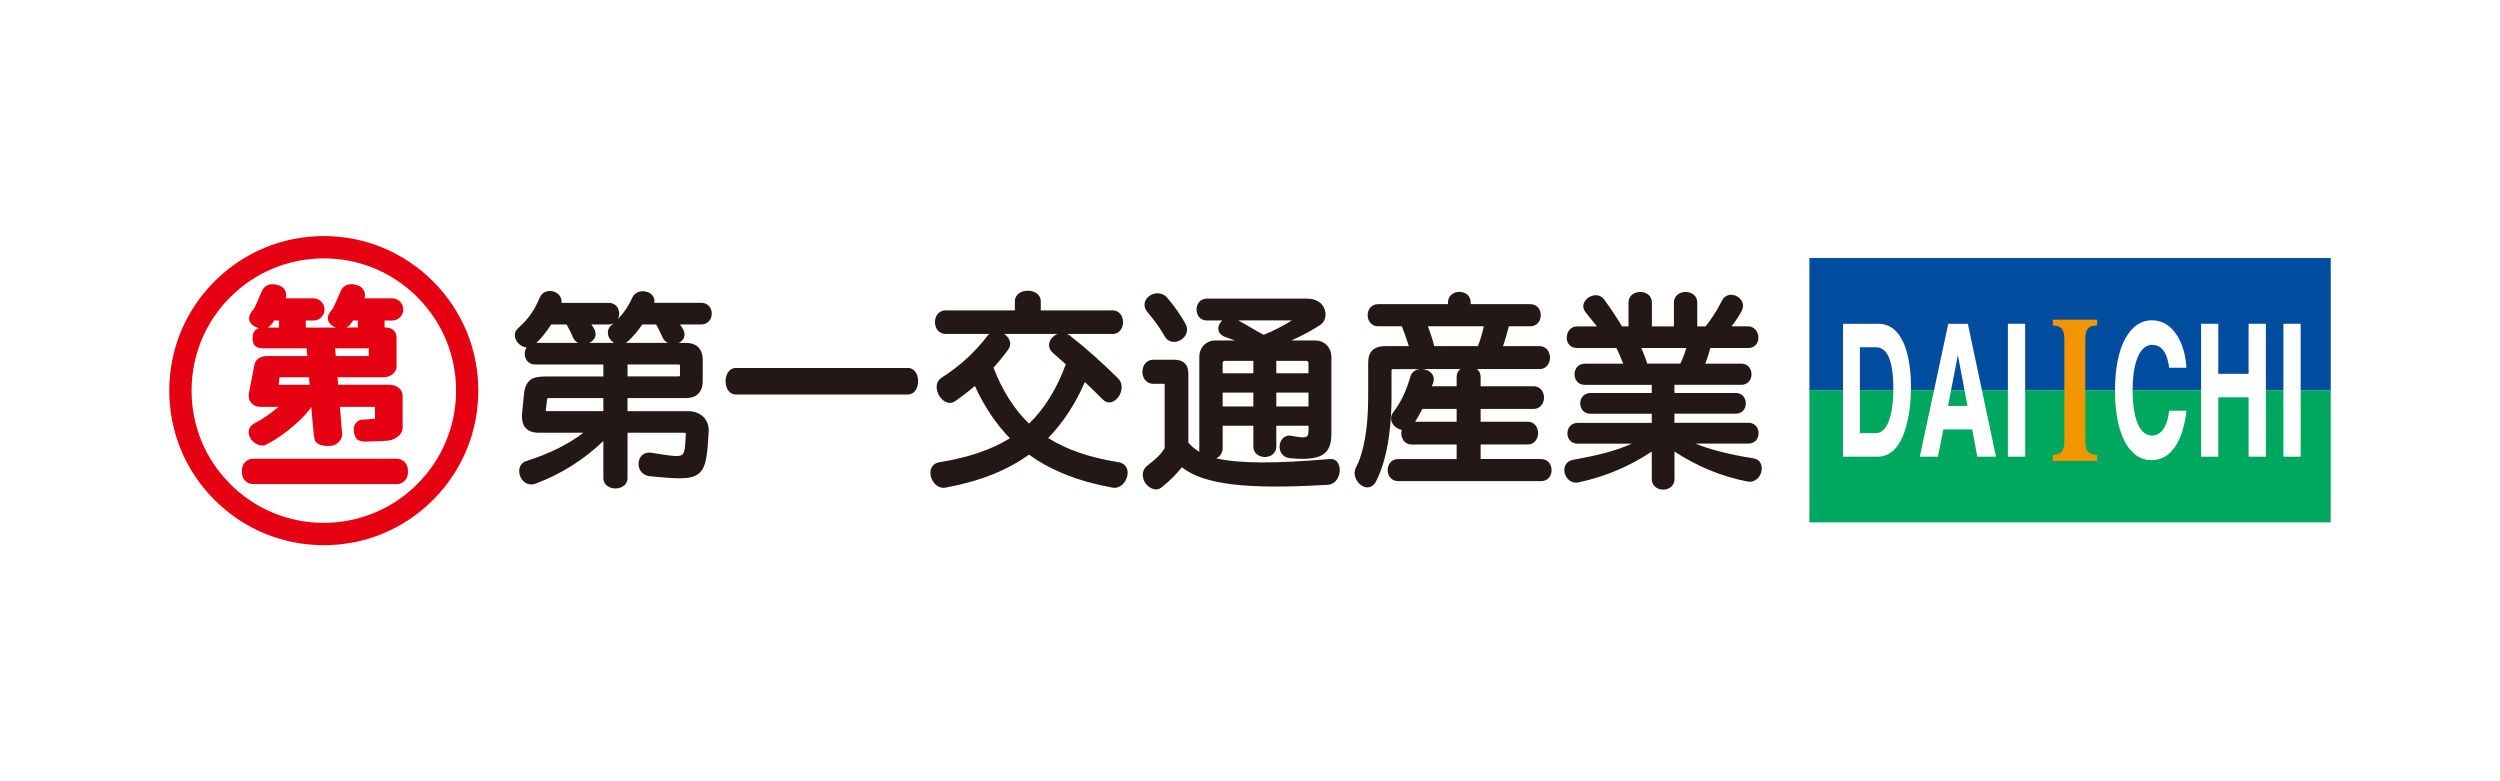 <?xml version="1.0" encoding="UTF-8"?>
<svg id="_レイヤー_2" data-name="レイヤー_2" xmlns="http://www.w3.org/2000/svg" viewBox="0 0 960 300">
  <defs>
    <style>
      .cls-1 {
        fill: #f29600;
      }

      .cls-2 {
        fill: #231815;
      }

      .cls-3 {
        fill: #fff;
      }

      .cls-4 {
        fill: #00a85f;
      }

      .cls-5 {
        fill: #e50012;
      }

      .cls-6 {
        fill: #004da0;
      }
    </style>
  </defs>
  <g id="_レイヤー_1-2" data-name="レイヤー_1">
    <g>
      <rect class="cls-3" width="960" height="300"/>
      <g>
        <g>
          <path class="cls-5" d="M166.3,108.05c-11.22-11.2-26.11-17.4-41.94-17.4s-30.78,6.19-41.99,17.4c-11.2,11.21-17.37,26.09-17.37,41.95s6.17,30.75,17.37,41.96c11.21,11.23,26.11,17.39,41.99,17.39s30.72-6.16,41.94-17.39c11.2-11.2,17.37-26.12,17.37-41.96s-6.17-30.74-17.37-41.95ZM124.36,200.78c-13.58,0-26.35-5.27-35.93-14.89-9.6-9.57-14.87-22.32-14.87-35.89s5.27-26.31,14.87-35.91c9.58-9.58,22.35-14.87,35.93-14.87s26.29,5.29,35.88,14.87c9.6,9.6,14.89,22.34,14.89,35.91,0,28.01-22.78,50.78-50.77,50.78Z"/>
          <path class="cls-5" d="M152.37,185.89c2.36,0,4.26-1.91,4.26-4.28v-1.15c0-2.36-1.9-4.3-4.26-4.3h-55.19c-2.37,0-4.27,1.94-4.27,4.3v1.15c0,2.37,1.9,4.28,4.27,4.28h55.19Z"/>
          <path class="cls-5" d="M149.64,147.75h-19.78l-.24-2.88h17.76c2.4,0,4.9-1.76,4.9-4.16v-10.81c0-2.73-1.56-4.17-4.58-4.17-.08,0,0-2.65,0-2.65h2.88c2.36,0,4.29-1.88,4.29-4.25s-1.93-4.27-4.29-4.27h-10.58c.48-2.06-.12-4.17-2.82-5.05-3.21-1.05-5.46.1-6.45,2.45h0c-.71,1.69-2.46,5.96-3.13,6.82-2.52,2.74-2.09,4.89.08,6.34.42.28.87.5,1.31.67h-11.57v-2.7h2.92c2.35,0,4.28-1.88,4.28-4.25s-1.93-4.27-4.28-4.27h-10.6c.5-2.06-.11-4.17-2.8-5.05-3.23-1.05-5.46.1-6.47,2.45h0c-.72,1.69-2.45,5.96-3.13,6.82-2.48,2.74-2.07,4.89.09,6.34.65.42,1.31.71,1.96.92-1.9.53-2.38,2.07-2.38,3.87,0,2.25.76,3.84,4.12,3.84h16.63l.24,2.98h-15.48c-2.72,0-4.45,1.4-4.79,3.17l-2.17,11.23c-.24,1.28.1,2.58.92,3.57.85,1,2.07,1.52,3.35,1.52h7.13c-2.86,2.43-6.37,4.93-9.1,6.27-2.29,1.12-2.96,3.25-1.83,5.55,1.12,2.32,4.21,3.59,5.94,2.8,5.25-2.47,14.13-9.27,17.56-14.61.61,6.16.7,9.5,1.24,12.28.47,2.41,3.59,2.9,6.28,2.68,2.44-.17,4.72-2.59,4.32-5-.13-1.02-.41-5.01-.83-9.97h13.45v4.59c-1.58.16-4.59.36-5.23.36-.75-.04-2.66,1.12-2.89,3.06-.23,1.98.64,4.09,1.4,4.59,1.05.68,2.29.89,4.78.68,1.39-.1,3.88-.04,6.09-.25h.18c2.24,0,6.28-1.67,6.28-5.05v-12.36c0-2.01-1.92-4.08-4.96-4.08ZM134.25,124.85c.36-.41.85-1.06,1.35-1.84.3.03.6.08.9.08h.93v2.65l-4.47.04c.47-.2.9-.54,1.3-.94ZM105.35,123.01c.27.03.58.08.9.08h.92v2.7h-4.47c.47-.2.9-.54,1.29-.94.39-.41.84-1.06,1.37-1.84ZM128.7,133.75h12.92v2.98h-12.67l-.25-2.98ZM107.33,144.88h11.34l.2,2.88h-11.85l.3-2.88Z"/>
        </g>
        <g>
          <polyline class="cls-6" points="888.96 149.82 895 149.82 895 99.08 694.81 99.08 694.81 149.82 701.98 149.82"/>
          <polyline class="cls-4" points="701.98 149.82 694.81 149.82 694.81 200.59 895 200.59 895 149.82 888.96 149.82"/>
          <g>
            <path class="cls-3" d="M727.94,127.09c-1.82-1.84-4.05-2.76-6.66-2.76h-13.56v51.04h13.34c2.41,0,4.53-.94,6.32-2.69,2.25-2.28,3.98-5.91,5.06-10.84,1.15-4.94,1.39-9.9,1.39-13.2,0-2.95-.21-7.37-1.17-11.65-.98-4.46-2.58-7.78-4.71-9.9ZM727.05,149.41c0,3.97-.48,16.92-6.79,16.92h-6.06v-32.99h5.98c1.02,0,2.35.18,3.58,1.41,2.17,2.18,3.29,7.1,3.29,14.66Z"/>
            <path class="cls-3" d="M755.69,124.44l-.03-.1h-7.52l-.03.1-10.87,50.76-.03.17h6.95l.02-.11,2.1-10.36h11.05l1.92,10.36.03.11h7.19l-.04-.17-10.75-50.76ZM751.83,136.36l3.68,19.51h-7.47l3.79-19.51Z"/>
            <polygon class="cls-3" points="771.16 124.33 771.03 124.33 771.03 124.45 771.03 175.24 771.03 175.37 771.16 175.37 777.53 175.37 777.66 175.37 777.66 175.24 777.66 124.45 777.66 124.33 777.53 124.33 771.16 124.33"/>
            <path class="cls-1" d="M805.09,124.98h.11s.11-.02.11-.02v-2.22h-17.02v2.22h.12s.09.02.09.02c2.19.25,4.22.47,4.22,5.53v38.67c0,4.87-1.8,5.16-4.31,5.55h-.12v2.25h17.02v-2.24h-.11c-2.56-.32-4.46-.56-4.46-5.56v-38.67c0-5.23,2.12-5.37,4.36-5.53Z"/>
            <path class="cls-3" d="M833.09,157.71h-.12v.1c-.74,6.1-3.13,9.45-6.64,9.45-1.3,0-2.48-.5-3.5-1.51-2.5-2.5-3.92-8.23-3.92-15.7,0-9.96,2.17-14.23,3.98-16.07,1.29-1.28,2.59-1.57,3.44-1.57,5.16,0,6.14,5.66,6.63,8.67v.12h6.61v-.14c-.22-4.32-1.42-8.65-3.31-11.84-2.42-4.08-5.86-6.24-9.97-6.24s-7.55,2.37-10.05,6.81c-2.69,4.76-4.08,11.72-4.08,20.12,0,5.64.59,10.56,1.79,14.62,1.11,3.88,2.73,6.91,4.82,8.99,2.13,2.11,4.64,3.19,7.45,3.19,3.72,0,6.77-1.78,9.11-5.3,2.15-3.24,3.59-7.81,4.26-13.56v-.12s-.13,0-.13,0h-6.36Z"/>
            <polygon class="cls-3" points="863.6 124.33 863.46 124.33 863.46 124.45 863.46 143.55 851.82 143.55 851.82 124.45 851.82 124.33 851.71 124.33 845.34 124.33 845.22 124.33 845.22 124.45 845.22 175.24 845.22 175.37 845.34 175.37 851.71 175.37 851.82 175.37 851.82 175.24 851.82 152.56 863.46 152.56 863.46 175.24 863.46 175.37 863.6 175.37 869.95 175.37 870.09 175.37 870.09 175.24 870.09 124.45 870.09 124.33 869.95 124.33 863.6 124.33"/>
            <polygon class="cls-3" points="883.34 124.33 876.94 124.33 876.83 124.33 876.83 124.45 876.83 175.24 876.83 175.37 876.94 175.37 883.34 175.37 883.45 175.37 883.45 175.24 883.45 124.45 883.45 124.33 883.34 124.33"/>
          </g>
        </g>
        <g>
          <path class="cls-2" d="M269.29,116.28h-18.08c.23-.96.04-1.88-.52-2.65-.9-1.25-2.67-1.95-4.41-1.77-1.58.16-2.84,1.05-3.45,2.41-1.44,3.19-3.22,5.85-5.6,8.32.71-1.29.71-3.07-.04-4.38-.72-1.25-1.95-1.92-3.45-1.92h-18.14c.3-2.08-1.11-3.62-2.69-4.23-2.04-.77-4.63-.25-5.65,2.24-1.97,4.79-4.53,8.42-8.35,11.76-1.83,1.58-1.39,4.04,0,5.62.81.98,2.03,1.65,3.31,1.73-.48.73-.74,1.57-.74,2.42,0,2.08,1.39,4.15,4.05,4.15h26.16v4.59h-22.12c-5.08,0-7.76,1.1-8.4,7.02l-.3,3.13-.34,3.5c-.32,2.78.11,4.8,1.31,6.13,1.1,1.22,2.82,1.83,5.27,1.83h16.88c-5.57,4.34-13.21,8.15-21.87,10.85-1.41.45-2.36,1.49-2.65,2.92-.36,1.78.34,3.83,1.74,5.03,1.25,1.07,2.89,1.34,4.55.71,9.75-3.68,18.46-9.16,25.93-16.34v14.15c0,1.46.69,2.66,1.95,3.37,1.59.93,3.8.93,5.39,0,1.24-.7,1.95-1.91,1.95-3.37v-17.32h21.93c.3,0,.38.07.39.1.01.02.09.17.06.48-.02.03-.02.1-.02.1-.21,4.42-.3,6.85-1.38,7.74-1.17.93-4,.48-9.17-.33l-2.77-.43c-1.63-.24-3.03.29-3.91,1.48-1.01,1.31-1.18,3.23-.5,4.82.7,1.58,2.19,2.59,4.09,2.76,10.61,1.01,15.81,1.37,18.75-1.14,2.8-2.42,3.22-7.39,3.68-16.01.13-2.16-.53-4.08-1.87-5.5-1.45-1.51-3.56-2.36-5.96-2.36h-23.33v-5.02h22.27c2.13,0,3.8-.54,4.91-1.68,1.1-1.1,1.69-2.74,1.69-4.89v-8.04c0-2.16-.59-3.8-1.69-4.92-1.12-1.11-2.78-1.68-4.91-1.68h-2.63c1.99-.89,2.74-2.77,1.9-4.82-.33-.65-.86-1.49-1.41-2.25h8.16c1.52,0,2.74-.69,3.48-1.93.75-1.33.75-3.13,0-4.46-.74-1.25-1.96-1.92-3.48-1.92ZM261.12,140.57v3.36c0,.49-.15.61-.6.61h-19.54v-4.59h19.54c.23,0,.39.06.47.13.09.08.13.25.13.48ZM205.98,131.66c1.78-1.68,3.63-3.93,5.69-7.07h5.89c.93,1.57,1.84,3.42,2.58,5.21.39.86,1.04,1.46,1.88,1.85h-16.04ZM231.69,152.86v5.02h-21.87c-.1,0-.19-.04-.24-.09-.02-.03-.03-.09-.02-.19l.23-1.81c.15-1.05.3-2.16.33-2.67.03-.06.04-.25.54-.25h21.03ZM234.7,124.94c-1.04.94-1.49,2.26-1.2,3.62.26,1.26,1.17,2.42,2.28,3.1h-9.56c.8-.35,1.45-.83,1.9-1.5.75-1.06.78-2.36.15-3.68-.34-.66-.76-1.29-1.21-1.88h6.68c.7,0,1.31-.16,1.88-.44-.29.28-.58.54-.9.78ZM240.29,131.66c.34-.21.69-.44.97-.72,1.9-1.73,3.8-3.99,5.37-6.34h5.32c.88,1.48,1.63,3.14,2.46,4.92l.08.16c.4.98,1.13,1.61,2,1.99h-16.19Z"/>
          <path class="cls-2" d="M348.59,141.3h-66c-2.6,0-3.98,2.55-3.98,5.1s1.38,5.09,3.98,5.09h66c1.33,0,2.46-.68,3.18-1.94,1.04-1.8,1.04-4.54,0-6.35-.72-1.24-1.85-1.91-3.18-1.91Z"/>
          <path class="cls-2" d="M429.46,177.48c-11.05-1.77-19.86-4.79-26.96-9.28,5.78-5.96,10.48-13.19,14.09-21.49,2.28,2.16,4.62,4.45,6.87,6.7.94.95,2.13,1.33,3.35,1,1.65-.46,3.19-2.19,3.71-4.23.48-1.89.05-3.71-1.22-4.94-6.27-6.11-11.04-10.52-18.4-16.34-.38-.3-.79-.5-1.18-.66h17.51c1.44,0,2.64-.69,3.37-1.97.87-1.5.87-3.62,0-5.14-.73-1.25-1.93-1.95-3.37-1.95h-27.57v-3.5c0-2.66-2.49-4.05-4.97-4.05s-4.98,1.39-4.98,4.05v3.5h-26.63c-2.66,0-4.05,2.28-4.05,4.52s1.38,4.53,4.05,4.53h16.81c-.18.16-.36.33-.54.53-5.2,6.71-10.66,11.73-17.7,16.22-1.36.88-2.07,2.29-1.96,3.97.13,2.2,1.57,4.45,3.41,5.36,1.25.61,2.56.52,3.65-.25,2.59-1.78,5.14-3.77,7.59-5.86,3.62,7.89,8.14,14.64,13.45,20.09-7.12,4.41-15.97,7.43-26.98,9.18-1.59.25-2.75,1.14-3.26,2.49-.63,1.71-.15,3.94,1.21,5.56,1.14,1.38,2.7,2.03,4.28,1.73,12.97-2.36,23.49-6.5,32.1-12.67,8.48,6.12,18.98,10.31,32.11,12.67,1.56.3,3.12-.35,4.27-1.73,1.36-1.62,1.85-3.85,1.23-5.56-.51-1.35-1.69-2.24-3.28-2.49ZM403.86,129.86c-1.27,1.54-1.6,3.9.46,5.63,1.73,1.54,3.43,3.06,4.95,4.42-3.48,9.45-8.24,17.1-14.13,22.76-5.64-5.42-10.24-12.64-13.63-21.47,1.75-1.95,3.58-4.16,5.63-6.95,1.59-2.15.53-4.46-1.22-5.79-.11-.07-.27-.15-.41-.23h20.62c-.87.33-1.66.9-2.26,1.63Z"/>
          <path class="cls-2" d="M447.22,129.09c.75,1.38,1.99,2.13,3.53,2.19,1.75.04,3.54-.98,4.46-2.51.83-1.4.81-3.06-.08-4.61-1.48-2.67-4.33-6.9-6.96-9.87-2.1-2.36-5.33-2.01-7.2-.34-1.56,1.36-2.23,3.75-.27,5.99,2.92,3.37,5.35,7.04,6.51,9.16Z"/>
          <path class="cls-2" d="M510.71,176.26c-21.32,1.81-34.67,1.76-43.68-.25.42-.21.83-.49,1.2-.81.78-.81,1.27-1.83,1.27-2.85v-8.86h11.79v7.93c0,1.49.67,2.71,1.95,3.44,1.46.84,3.44.84,4.92,0,1.24-.73,1.94-1.95,1.94-3.44v-7.93h12.36v1.57c0,1.43-.17,2.18-.58,2.51-.78.63-2.9.38-6.1-.24-1.31-.24-2.53.21-3.4,1.25-1.05,1.29-1.32,3.23-.67,4.79.63,1.51,1.98,2.43,3.8,2.6,7.05.64,11.05,0,13.33-2.06,1.66-1.51,2.41-3.78,2.41-7.34v-29.44c0-1.82-.65-3.47-1.81-4.64-1.17-1.15-2.73-1.76-4.47-1.76h-9.05c4.59-2.1,8.33-4.1,11.16-6.03,1.66-1.12,2.36-3.45,1.67-5.65-.84-2.75-3.39-4.38-6.81-4.38h-38.54c-2.58,0-3.92,2.12-3.92,4.19,0,1.09.33,2.1.94,2.87.75.86,1.77,1.32,2.98,1.32h6.01c-1.11.93-1.72,2.32-1.55,3.58.18,1.24,1.1,2.22,2.6,2.76.81.31,1.79.66,2.83,1.02.29.11.56.19.9.32h-7.4c-3.63,0-6.26,2.69-6.26,6.41v35.23c0,.07-.03.16-.03.24,0,.26,0,.57.08.95-1.82-1.12-3.34-2.42-4.25-3.64v-26.33c0-1.79-.44-3.16-1.37-4.07-.93-.92-2.27-1.39-4.07-1.39h-8.01c-2.76,0-4.21,2.38-4.21,4.68,0,1.19.38,2.28,1.04,3.11.77.96,1.86,1.46,3.18,1.46h4c.16,0,.24.01.28.04.03.03.05.14.05.32v24.35c-1.22,2.1-3.38,4.26-6.44,6.55-1.46,1.07-2.15,2.63-1.93,4.35.26,2.01,1.74,3.93,3.57,4.64,1.3.55,2.59.36,3.61-.47,3.72-2.95,6.02-5.53,7.81-7.72,8.41,6.64,24.78,8.61,56.08,6.72,1.68-.12,3.08-1.14,3.9-2.82.91-1.92.85-4.27-.17-5.74-.68-.96-1.71-1.44-2.94-1.32ZM502.46,143.34h-12.36v-4.76h11.66c.16,0,.35.07.47.23.15.12.23.3.23.44v4.09ZM502.46,156.08h-12.36v-5.33h12.36v5.33ZM469.5,143.34v-4.09c0-.13.09-.31.23-.44.13-.16.32-.23.45-.23h11.11v4.76h-11.79ZM469.5,156.08v-5.33h11.79v5.33h-11.79ZM485.27,128.56c-1.8-.93-3.72-2.04-5.55-3.11-1.51-.89-2.97-1.75-4.23-2.42h20.57c-3.04,1.98-7.35,4.18-10.78,5.53Z"/>
          <path class="cls-2" d="M591.81,176.26h-23.25v-5.59h18.04c1.49,0,2.7-.69,3.41-1.96.83-1.43.83-3.37,0-4.81-.71-1.26-1.92-1.96-3.41-1.96h-18.04v-4.91h20.27c1.48,0,2.72-.69,3.43-1.94.85-1.46.85-3.4,0-4.85-.71-1.24-1.94-1.92-3.43-1.92h-20.27v-3.59c0-1.33-.55-2.33-1.43-3h24.02c1.47,0,2.69-.7,3.39-1.95.89-1.46.89-3.42,0-4.93-.7-1.23-1.92-1.93-3.39-1.93h-13.99c.85-2.45,1.69-5.39,2.25-7.64h8.24c1.49,0,2.67-.67,3.41-1.9.79-1.38.79-3.27,0-4.69-.74-1.21-1.92-1.89-3.41-1.89h-22.9v-.69c0-2.64-2.18-4.04-4.34-4.04s-4.38,1.39-4.38,4.04v.69h-26.88c-2.62,0-3.97,2.15-3.97,4.24s1.35,4.24,3.97,4.24h9.16c.72,1.78,1.86,5.09,2.7,7.64h-9.04c-4.43,0-6.59,2.09-6.59,6.34v13.17c0,11.89-1.62,21.27-4.73,27.17-.77,1.45-.64,3.34.43,5.02,1.01,1.59,2.62,2.62,4.14,2.53.93-.05,2.28-.49,3.24-2.42,5.12-10.02,5.88-24.36,5.88-32.03v-10.37c0-.21.04-.39.1-.46.09-.08.25-.12.48-.12h10.77c-.36,0-.72,0-1.09.09-1.51.35-2.6,1.33-3,2.73-1.71,5.82-3.61,9.81-6.59,13.75-.92,1.24-1.1,2.65-.45,4.01.68,1.37,2.13,2.43,3.71,2.74-.35,1.31-.16,2.76.54,3.85.72,1.14,1.89,1.77,3.33,1.77h17.21v5.59h-22.49c-2.61,0-4,2.12-4,4.24s1.39,4.22,4,4.22h54.95c1.48,0,2.66-.67,3.4-1.89.79-1.4.79-3.26,0-4.66-.74-1.25-1.93-1.9-3.4-1.9ZM567.49,132.92h-16.74c-.6-2.5-1.49-5.01-2.42-7.64h21.44c-.62,2.91-1.41,5.54-2.28,7.64ZM546.18,157.03h13.17v4.91h-15.96c.99-1.54,1.94-3.17,2.8-4.91ZM560.77,141.73c-.84.67-1.42,1.66-1.42,3v3.59h-9.51s.01-.06.03-.1c.18-.43.34-.91.5-1.39.43-1.29.18-2.55-.7-3.52-.8-.92-2.13-1.49-3.47-1.58h14.57Z"/>
          <path class="cls-2" d="M673.39,176.01c-9.37-1.47-16.84-3.4-22.34-5.67h20.32c1.46,0,2.66-.65,3.37-1.84.73-1.28.73-2.99,0-4.28-.71-1.19-1.91-1.86-3.37-1.86h-28.39v-3.51h23.51c1.49,0,2.68-.64,3.36-1.83.73-1.27.7-3.01-.03-4.29-.7-1.2-1.88-1.83-3.33-1.83h-23.51v-3.13h25.68c1.45,0,2.62-.65,3.34-1.86.77-1.32.77-3.07,0-4.39-.72-1.23-1.89-1.87-3.34-1.87h-13.87c.9-2.17,1.58-4.48,1.98-6.01h14.42c1.59,0,2.81-.65,3.49-1.85.75-1.3.73-3.1-.07-4.49-.71-1.24-1.96-1.98-3.42-1.98h-6.29c1.71-2.18,2.99-4.18,3.98-6.08,1.17-2.4-.14-4.6-2.04-5.54-1.89-.93-4.4-.65-5.55,1.66-2.32,4.57-4.69,7.91-6.34,9.97h-3.2v-9.19c0-2.64-2.26-4.04-4.48-4.04s-4.48,1.39-4.48,4.04v9.19h-8.46v-9.19c0-2.64-2.27-4.04-4.49-4.04s-4.49,1.39-4.49,4.04v9.19h-2.49c-1.07-1.8-3.64-5.92-6.95-10.45-1.68-2.13-4.46-1.8-6.25-.4-1.53,1.22-2.42,3.3-.88,5.3.79,1.1,1.74,2.22,2.62,3.28.67.81,1.28,1.56,1.82,2.27h-7.58c-2.65,0-4.02,2.25-4.02,4.33,0,1.08.33,2.03.97,2.74.74.84,1.78,1.25,3.06,1.25h15.07c.85,1.66,1.8,3.95,2.59,6.01h-14.77c-2.56,0-3.93,2.04-3.93,4.08s1.37,4.05,3.93,4.05h25.74v3.13h-23.58c-2.55,0-3.9,2-3.9,4.01s1.34,3.95,3.9,3.95h23.58v3.51h-28.46c-2.62,0-3.93,2-3.93,4.01s1.32,3.98,3.93,3.98h20.76c-6.94,3.17-15.16,4.85-22.44,6.17-1.64.3-2.78,1.23-3.22,2.6-.53,1.54-.08,3.43,1.12,4.75,1.11,1.21,2.66,1.68,4.25,1.32,10.53-2.36,19.24-6.04,27.99-11.83v10.56c0,1.48.7,2.69,1.95,3.44,1.46.82,3.42.82,4.83,0,1.28-.74,1.94-1.96,1.94-3.44v-10.56c8.67,5.71,18.14,9.61,28.17,11.54,1.51.25,2.98-.29,4.05-1.53,1.2-1.46,1.63-3.56,1.02-5.11-.43-1.25-1.47-2.04-2.84-2.25ZM632.56,139.63c-.64-1.83-1.46-4.14-2.28-6.01h17.3c-.55,1.77-1.33,4.04-2.34,6.01h-12.68Z"/>
        </g>
      </g>
    </g>
  </g>
</svg>